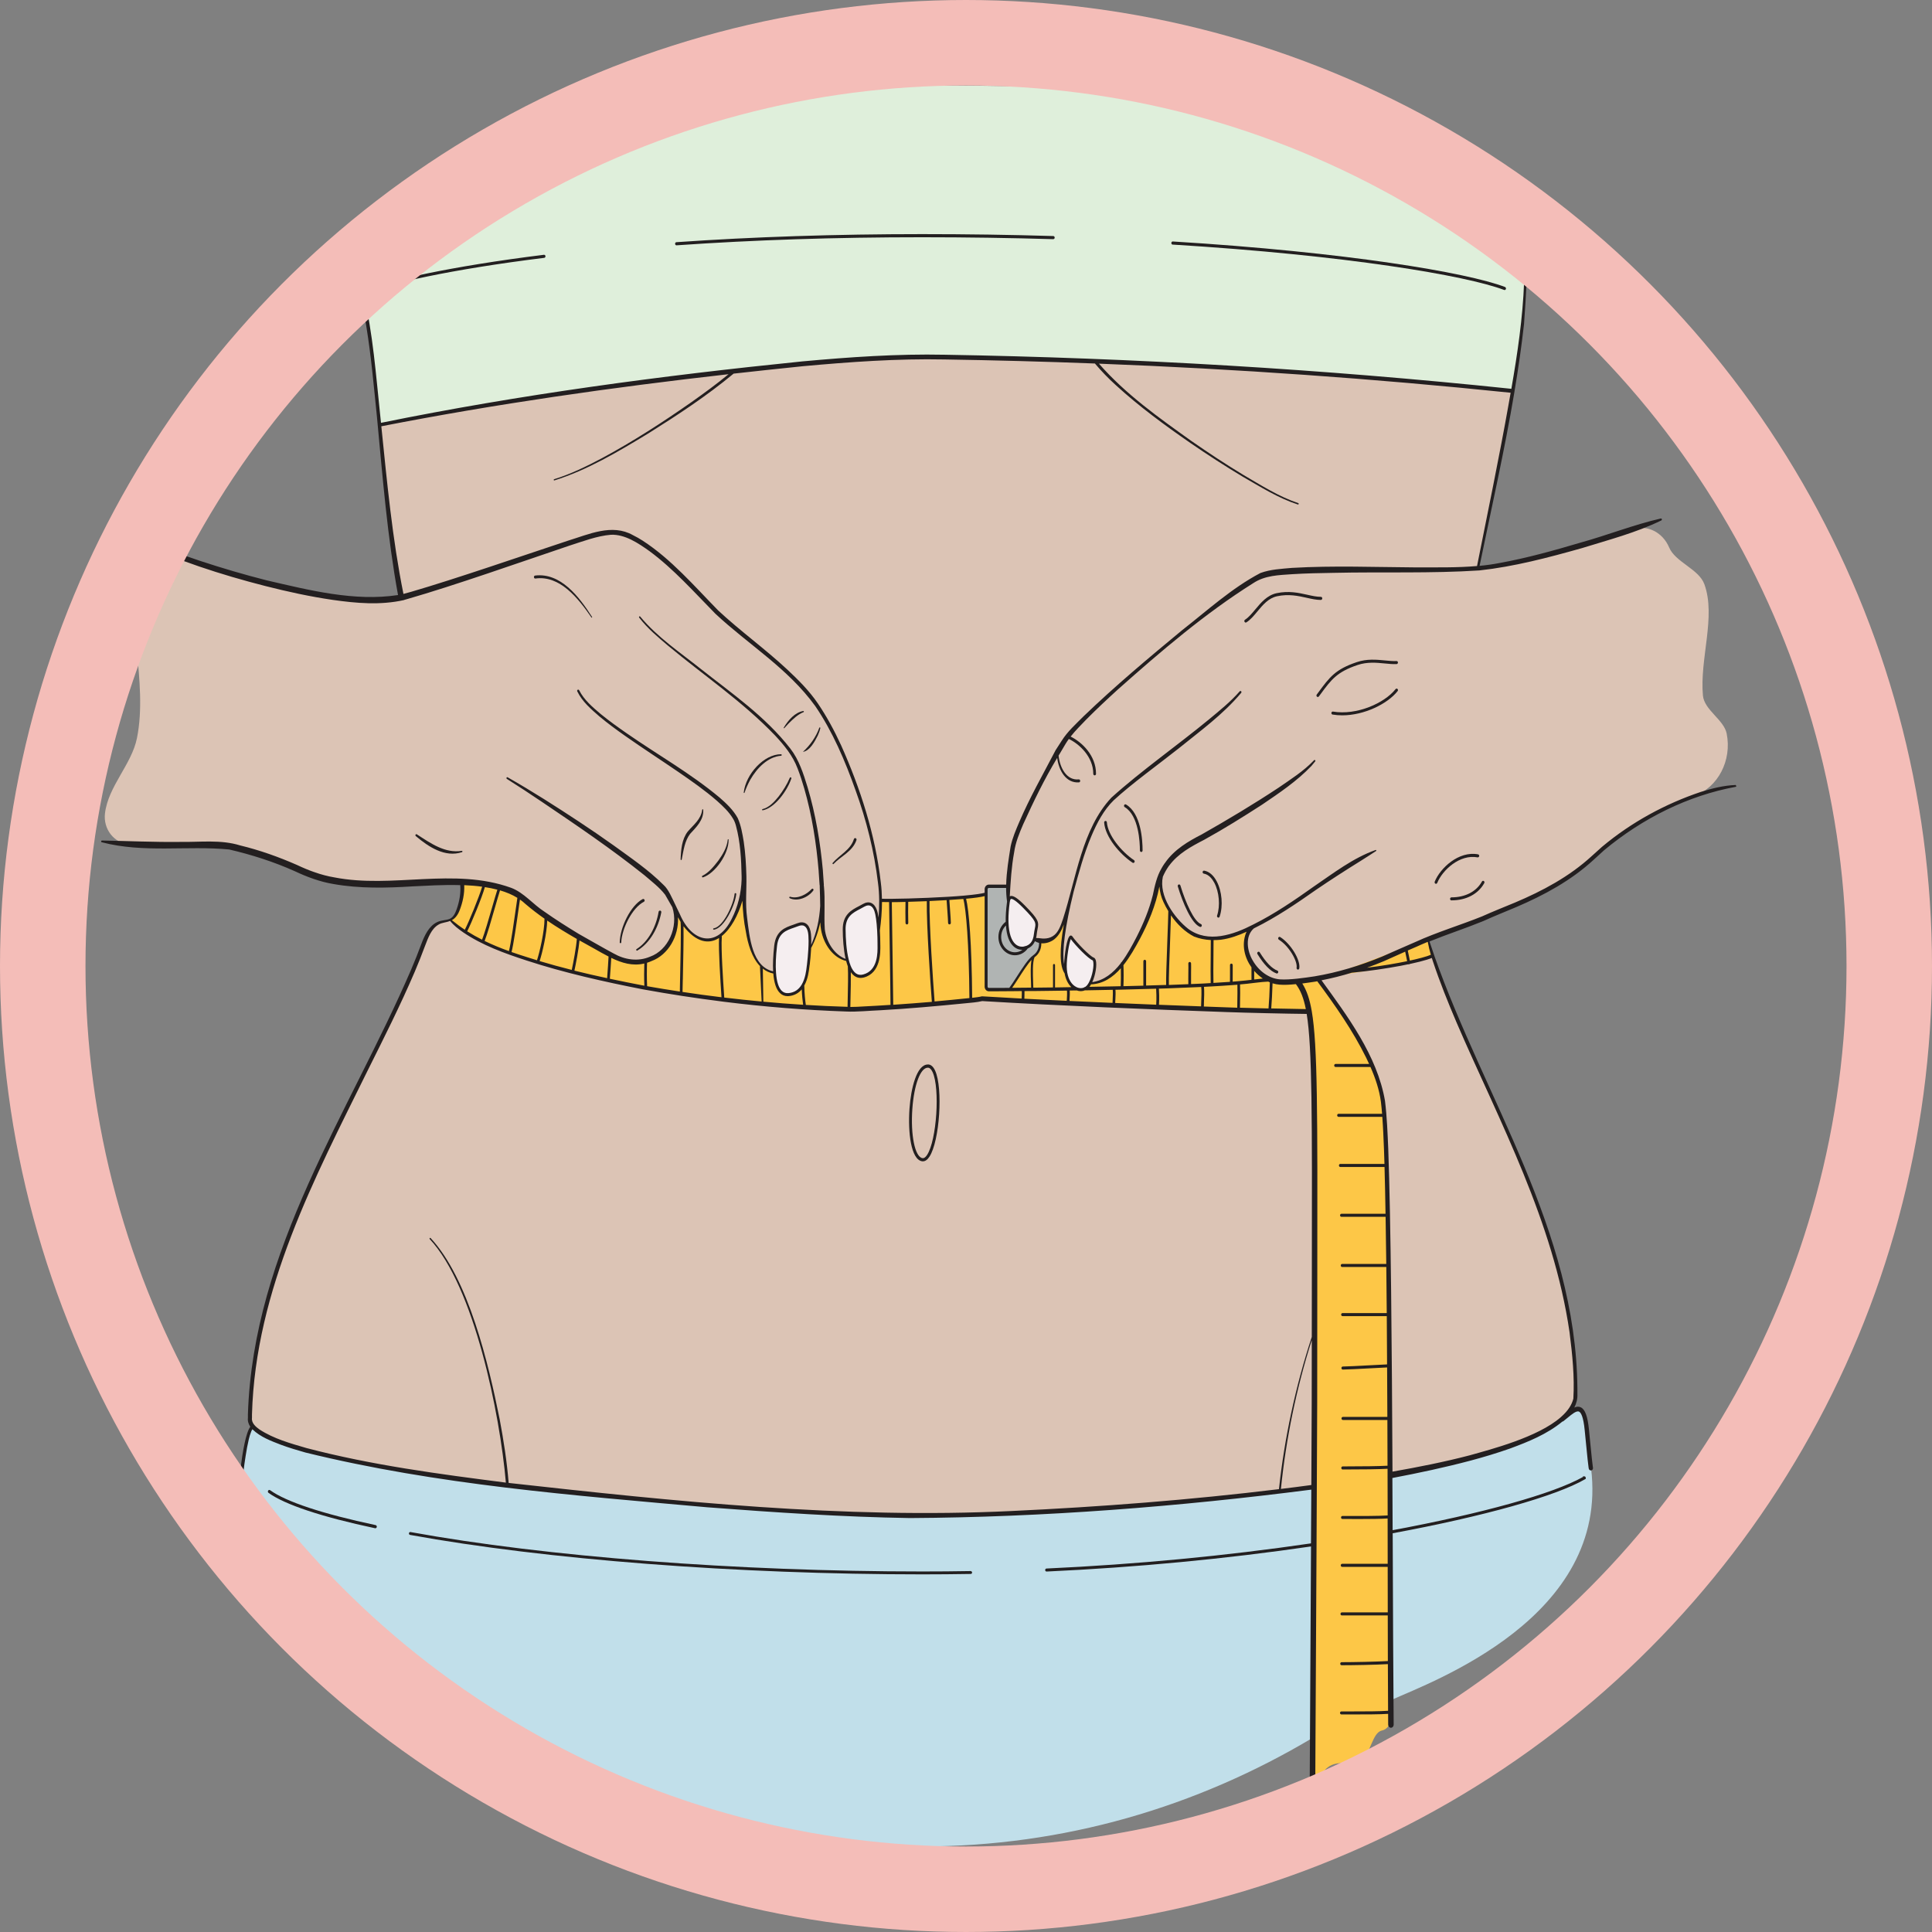 <svg width="113" height="113" viewBox="0 0 113 113" fill="none" xmlns="http://www.w3.org/2000/svg">
<rect x="0" y="0" width="113" height="113" fill="#808080" stroke="none"/>
<g clip-path="url(#clip0_391_17032)">
<path d="M60.458 55.942C60.051 56.223 59.393 57.443 59.045 57.876C58.472 57.88 58.052 57.88 57.837 57.883C57.747 57.883 57.678 57.802 57.678 57.706V52.017C57.678 51.92 57.749 51.841 57.837 51.841H58.972C58.958 52.17 58.958 52.494 58.976 52.796C58.915 53.262 58.895 53.647 58.907 53.965C58.964 55.677 59.882 55.457 59.882 55.457C59.937 55.446 60 55.431 60.069 55.405C60.224 55.344 60.397 55.218 60.492 54.941C60.602 54.978 60.714 55.007 60.826 55.022C60.861 55.196 60.867 55.663 60.46 55.944L60.458 55.942Z" fill="#B0B4B3"/>
<path d="M77.078 57.234C77.202 57.21 77.324 57.184 77.44 57.162C77.318 57.188 77.196 57.212 77.078 57.234Z" fill="#DCC4B5"/>
<path d="M100.99 42.9C100.825 42.095 99.681 41.528 99.602 40.681C99.403 38.539 100.379 36.069 99.685 34.166C99.36 33.281 97.99 32.88 97.626 32.021C97.251 31.131 96.342 30.674 95.491 30.957C92.534 31.941 88.778 33.035 86.439 33.244C87.221 29.489 87.972 25.812 88.482 22.869C81.647 22.108 72.153 21.464 64.039 21.129C60.228 20.972 56.724 20.883 53.941 20.883C51.156 20.883 47.177 21.216 42.983 21.692C34.108 22.699 24.209 24.35 22.201 24.855C22.523 28.201 22.858 31.823 23.481 34.953C20.677 35.628 13.121 33.507 9.199 32.136C8.702 31.962 8.165 32.278 8.035 32.837C7.3 36.004 8.678 39.887 8.009 43.179C7.697 44.715 6.328 45.989 6.14 47.575C6.03 48.493 6.676 49.309 7.51 49.368C10.2 49.546 12.744 49.311 13.46 49.498C14.313 49.722 15.534 49.953 17.783 50.982C19.407 51.726 21.578 51.817 24.155 51.652C25.231 51.58 26.188 51.561 27.028 51.596C27.496 51.615 27.93 51.652 28.324 51.709C28.654 51.757 28.957 51.817 29.234 51.894C29.68 52.013 30.06 52.172 30.372 52.372C30.526 52.47 30.665 52.577 30.787 52.696C31.037 52.938 31.444 53.251 31.928 53.586C32.496 53.98 33.172 54.408 33.831 54.8C34.515 55.207 35.18 55.574 35.687 55.831C35.995 55.988 36.245 56.103 36.404 56.157C36.855 56.312 37.336 56.314 37.781 56.19C38.084 56.107 38.369 55.966 38.62 55.777C39.362 55.224 39.698 54.193 39.487 53.229C39.472 53.155 39.438 53.033 39.417 52.988C39.59 53.329 39.733 53.632 39.886 53.895C40.156 54.35 40.453 54.685 40.98 54.898C41.381 55.063 41.758 54.989 42.094 54.754C42.928 54.178 43.5 52.614 43.524 51.271C43.544 52.22 43.516 53.04 43.567 53.412C43.695 54.339 43.811 55.833 44.55 56.532C44.753 56.723 45 56.853 45.307 56.899C45.268 56.349 45.319 55.74 45.366 55.324C45.478 54.363 46.151 54.3 46.672 54.091C46.972 53.971 47.24 54.071 47.332 54.498C47.383 54.73 47.38 55.142 47.356 55.546C47.755 54.754 48.138 53.747 48.07 51.848C48.109 52.583 48.117 53.266 48.099 53.867C48.066 54.993 48.73 55.996 49.564 56.181C49.413 55.596 49.379 54.865 49.373 54.387C49.361 53.419 50.02 53.251 50.51 52.964C50.793 52.798 51.07 52.855 51.215 53.264C51.306 53.516 51.357 54.004 51.383 54.454C51.441 54.002 51.512 53.342 51.506 52.668H51.51C51.626 52.675 51.823 52.677 52.081 52.675C52.629 52.67 53.445 52.651 54.291 52.614C55.024 52.581 55.779 52.54 56.398 52.485C57.002 52.433 57.476 52.368 57.68 52.294V52.022C57.68 51.924 57.751 51.846 57.839 51.846H58.974C58.96 52.174 58.96 52.498 58.978 52.801C59.019 52.481 59.098 52.226 59.908 53.051C60.899 54.058 60.625 53.989 60.556 54.648C60.545 54.763 60.523 54.861 60.494 54.946C60.604 54.983 60.716 55.011 60.828 55.026C61.264 55.087 61.697 54.956 61.984 54.432C62.253 53.941 62.497 52.944 62.804 51.806C62.285 53.849 61.825 56.192 62.348 56.914C62.326 56.799 62.314 56.675 62.312 56.538C62.304 55.944 62.523 54.621 62.66 54.83C62.91 55.198 63.694 56.003 63.936 56.092C64.131 56.164 64.025 57.036 63.752 57.524C64.263 57.5 64.768 57.258 65.191 56.899C65.311 56.797 65.462 56.627 65.625 56.405C66.333 55.459 67.336 53.571 67.633 52.031C67.719 51.578 67.865 51.2 68.049 50.873C67.69 51.611 67.939 52.514 68.409 53.264C68.901 54.052 69.63 54.676 70.149 54.782C70.403 54.835 70.643 54.874 70.894 54.885C71.49 54.909 72.161 54.765 73.289 54.202C72.666 54.709 72.76 55.698 73.273 56.451C73.494 56.777 73.793 57.058 74.144 57.239C74.211 57.273 74.28 57.304 74.353 57.33C74.544 57.402 74.744 57.443 74.959 57.447C75.246 57.452 75.568 57.439 75.914 57.404C76.278 57.369 76.667 57.312 77.076 57.236C77.794 58.209 79.357 60.282 80.255 62.318C80.548 62.98 80.769 63.639 80.869 64.254C80.975 64.907 81.054 66.273 81.111 68.164C81.14 69.032 81.162 70.008 81.181 71.076C81.199 71.992 81.213 72.973 81.227 74.009C81.238 74.927 81.248 75.886 81.256 76.88C81.264 77.849 81.27 78.849 81.278 79.878C81.29 81.777 81.297 83.766 81.303 85.798C81.303 85.954 81.303 86.113 81.307 86.272H81.362C86.014 85.436 89.809 84.355 91.38 82.987C91.879 82.554 92.154 82.095 92.16 81.603C92.302 71.57 85.751 63.084 83.814 55.896C83.222 56.131 82.349 56.347 81.647 56.449C79.888 56.708 79.215 56.806 77.611 57.128C78.922 56.838 80.365 56.362 81.657 55.742C82.306 55.431 82.935 55.163 83.527 54.928C85.013 54.339 86.272 53.949 87.052 53.584C88.145 53.071 91.087 52.163 93.332 50.014C94.874 48.539 97.121 47.273 99.091 46.557C100.479 46.055 101.309 44.48 100.99 42.903V42.9ZM48.011 50.975C48.038 51.256 48.058 51.517 48.066 51.765C48.052 51.508 48.032 51.245 48.011 50.975ZM68.061 50.858C68.109 50.767 68.162 50.675 68.23 50.588C68.171 50.673 68.114 50.764 68.061 50.858Z" fill="#DCC4B5"/>
<path d="M77.44 57.162C77.324 57.186 77.204 57.21 77.078 57.234C77.196 57.21 77.318 57.188 77.44 57.162Z" fill="#DCC4B5"/>
<path d="M81.362 99.435C81.354 97.641 81.339 95.258 81.327 93.177C81.327 92.844 81.327 92.528 81.323 92.237C81.323 91.987 81.323 91.756 81.323 91.543C81.323 90.895 81.319 90.246 81.317 89.6C81.317 89.3 81.317 89.002 81.313 88.702C81.313 87.888 81.309 87.077 81.307 86.272H81.362C86.014 85.436 89.809 84.355 91.38 82.987C92.036 82.487 92.634 81.693 92.823 83.62C93.029 85.726 93.006 85.517 93.059 85.848C93.049 85.863 93.037 85.878 93.029 85.893C93.041 85.887 93.051 85.88 93.059 85.876C94.138 94.584 83.794 98.343 81.362 99.435Z" fill="#C1DFEA"/>
<path d="M21.155 17.095C21.094 16.837 20.897 16.149 20.716 15.546C20.535 14.944 20.695 14.256 21.133 13.83C29.713 5.489 41.459 5 53.936 5C67.233 5 80.249 5.494 88.973 15.122C89.354 15.544 89.254 16.253 89.118 18.153C89.053 19.269 88.82 20.905 88.479 22.869C81.645 22.108 72.151 21.464 64.036 21.129C60.226 20.972 56.722 20.883 53.938 20.883C51.154 20.883 47.175 21.216 42.981 21.692C34.106 22.699 24.206 24.35 22.199 24.855C21.91 21.866 21.629 19.099 21.155 17.095Z" fill="#DFEFDB"/>
<path d="M81.349 100.506C81.349 100.852 81.13 101.154 80.824 101.217C80.257 101.337 80.187 102.561 79.603 102.957C79.038 103.342 77.961 102.753 77.381 103.684C77.202 103.973 76.793 103.838 76.793 103.486C76.805 101.206 76.819 97.369 76.832 94.032C76.832 93.568 76.836 93.103 76.838 92.639C76.838 92.169 76.842 91.702 76.844 91.238C76.844 91.01 76.848 90.784 76.848 90.557C76.848 90.486 76.848 90.414 76.848 90.342C76.854 89.159 76.86 88.019 76.864 86.981C76.877 84.475 76.885 82.569 76.885 82.086C76.885 80.566 76.885 79.143 76.885 77.812C76.899 66.001 76.948 61.374 76.569 59.177C75.967 59.177 75.175 59.164 74.257 59.142C73.694 59.127 73.085 59.109 72.44 59.09C71.766 59.068 71.054 59.044 70.322 59.018C69.465 58.985 68.579 58.951 67.692 58.916C66.835 58.883 65.977 58.846 65.142 58.811C64.21 58.77 63.305 58.731 62.464 58.692C61.481 58.646 60.586 58.602 59.831 58.563C58.49 58.496 57.594 58.444 57.44 58.424C57.368 58.448 57.128 58.485 56.778 58.524C56.247 58.587 55.456 58.661 54.591 58.737C53.797 58.805 52.938 58.872 52.163 58.927C51.263 58.988 50.472 59.035 50.016 59.046C49.918 59.046 49.798 59.046 49.651 59.046C49.096 59.042 48.203 59.009 47.071 58.935C46.337 58.888 45.506 58.822 44.599 58.737C43.872 58.666 43.097 58.583 42.287 58.485C41.499 58.389 40.677 58.278 39.837 58.15C39.159 58.046 38.469 57.93 37.773 57.804C37.045 57.671 36.31 57.523 35.579 57.365C35.488 57.345 35.4 57.323 35.309 57.304C34.657 57.156 34.051 57.014 33.493 56.871C32.73 56.677 32.05 56.49 31.444 56.307C30.827 56.12 30.286 55.942 29.81 55.766C29.177 55.533 28.66 55.313 28.231 55.104C27.814 54.9 27.48 54.704 27.207 54.524C26.816 54.263 26.546 54.025 26.328 53.817C26.513 53.736 26.68 53.573 26.822 53.166C27.034 52.553 27.077 52.044 27.02 51.613V51.602C27.488 51.622 27.923 51.659 28.316 51.715C28.646 51.763 28.949 51.824 29.226 51.9C29.672 52.02 30.052 52.178 30.365 52.379C30.518 52.477 30.658 52.583 30.779 52.703C31.029 52.944 31.436 53.258 31.92 53.593C32.488 53.986 33.164 54.415 33.823 54.806C34.507 55.213 35.172 55.581 35.679 55.838C35.988 55.994 36.237 56.109 36.397 56.164C36.847 56.318 37.329 56.321 37.773 56.197C38.076 56.114 38.361 55.972 38.613 55.783C39.354 55.231 39.69 54.2 39.48 53.236C39.464 53.162 39.431 53.04 39.409 52.994C39.582 53.336 39.725 53.638 39.879 53.901C40.148 54.356 40.445 54.691 40.972 54.904C41.373 55.07 41.751 54.996 42.087 54.761C42.92 54.184 43.492 52.62 43.516 51.278C43.536 52.226 43.508 53.047 43.559 53.419C43.687 54.345 43.803 55.84 44.542 56.538C44.745 56.73 44.993 56.86 45.299 56.906C45.349 57.626 45.557 58.244 46.133 58.185C46.538 58.141 46.792 57.917 46.955 57.639C47.201 57.217 47.24 56.673 47.267 56.442C47.295 56.223 47.328 55.89 47.348 55.553C47.747 54.761 48.131 53.754 48.062 51.854C48.101 52.59 48.109 53.273 48.091 53.873C48.058 55 48.722 56.003 49.556 56.188C49.586 56.305 49.621 56.416 49.662 56.519C49.829 56.938 50.089 57.206 50.492 57.099C51.485 56.838 51.398 55.583 51.396 55.198C51.396 55.011 51.391 54.743 51.375 54.461C51.434 54.008 51.505 53.349 51.499 52.675H51.503C51.619 52.681 51.815 52.683 52.073 52.681C52.621 52.677 53.437 52.657 54.283 52.62C55.016 52.587 55.771 52.546 56.39 52.492C56.994 52.44 57.468 52.374 57.672 52.3V57.717C57.672 57.815 57.743 57.893 57.832 57.893C58.046 57.893 58.467 57.893 59.039 57.887C59.387 57.454 60.047 56.231 60.452 55.953C60.861 55.672 60.853 55.205 60.818 55.033C61.255 55.094 61.687 54.961 61.974 54.439C62.244 53.947 62.487 52.951 62.794 51.813C62.275 53.856 61.815 56.199 62.338 56.921C62.428 57.432 62.682 57.732 62.953 57.843C63.128 57.915 63.309 57.911 63.457 57.837C63.478 57.824 63.5 57.813 63.522 57.798C63.604 57.741 63.679 57.648 63.742 57.53C64.253 57.506 64.758 57.265 65.181 56.906C65.301 56.803 65.452 56.634 65.615 56.412C66.323 55.466 67.326 53.577 67.623 52.037C67.709 51.585 67.855 51.206 68.04 50.88C67.68 51.617 67.93 52.52 68.4 53.271C68.891 54.058 69.621 54.682 70.14 54.789C70.393 54.841 70.633 54.88 70.885 54.891C71.481 54.915 72.151 54.772 73.279 54.208C72.656 54.715 72.751 55.705 73.264 56.458V57.41C73.663 57.36 73.962 57.306 74.135 57.245C74.202 57.28 74.27 57.31 74.343 57.336C74.534 57.408 74.734 57.45 74.949 57.454C75.236 57.458 75.558 57.445 75.904 57.41C76.268 57.376 76.657 57.319 77.066 57.243C77.784 58.215 79.347 60.288 80.246 62.325C80.538 62.986 80.759 63.645 80.859 64.261C80.965 64.913 81.044 66.28 81.101 68.17C81.13 69.038 81.152 70.015 81.172 71.083C81.189 71.999 81.203 72.98 81.217 74.015C81.229 74.933 81.238 75.893 81.246 76.887C81.254 77.855 81.26 78.856 81.268 79.885C81.28 81.784 81.288 83.772 81.293 85.804C81.293 85.961 81.293 86.12 81.297 86.278C81.297 87.083 81.301 87.895 81.303 88.708C81.303 89.008 81.307 89.306 81.307 89.607C81.311 90.253 81.311 90.901 81.313 91.549C81.313 91.763 81.313 91.993 81.313 92.243C81.313 92.535 81.313 92.85 81.317 93.183C81.323 95.507 81.331 98.652 81.339 100.512L81.349 100.506Z" fill="#FDC747"/>
<path d="M76.846 90.553C76.846 90.779 76.846 91.006 76.842 91.234C76.842 90.999 76.842 90.771 76.846 90.553Z" fill="#FDC747"/>
<path d="M76.889 77.805C76.889 79.136 76.889 80.559 76.889 82.08C76.889 82.563 76.881 84.468 76.868 86.975C76.203 87.064 75.531 87.151 74.852 87.236C66.656 88.239 57.806 88.663 53.842 88.663C45.396 88.663 17.321 86.372 14.804 83.453C14.684 83.316 14.622 83.174 14.622 83.035C14.622 73.021 22.091 62.557 24.783 55.207C25.329 53.714 25.884 54.004 26.334 53.806C26.552 54.017 26.822 54.252 27.213 54.513C27.486 54.693 27.818 54.889 28.237 55.094C28.666 55.303 29.183 55.524 29.816 55.755C30.292 55.931 30.832 56.11 31.45 56.297C32.055 56.479 32.736 56.666 33.498 56.86C34.057 57.002 34.663 57.145 35.315 57.293C35.406 57.313 35.494 57.334 35.585 57.354C36.318 57.513 37.051 57.661 37.779 57.793C38.475 57.922 39.165 58.035 39.843 58.139C40.683 58.268 41.505 58.379 42.293 58.474C43.103 58.574 43.878 58.657 44.605 58.727C45.512 58.811 46.345 58.877 47.077 58.925C48.209 58.998 49.102 59.031 49.656 59.035C49.802 59.035 49.924 59.035 50.022 59.035C50.478 59.025 51.269 58.979 52.169 58.916C52.946 58.861 53.803 58.794 54.597 58.727C55.462 58.651 56.253 58.577 56.783 58.513C57.133 58.474 57.371 58.439 57.446 58.413C57.597 58.433 58.496 58.485 59.837 58.553C60.592 58.592 61.489 58.635 62.47 58.681C63.311 58.72 64.216 58.761 65.147 58.801C65.983 58.835 66.84 58.872 67.698 58.905C68.584 58.94 69.471 58.977 70.328 59.007C71.06 59.031 71.771 59.057 72.446 59.079C73.091 59.099 73.7 59.116 74.263 59.131C75.181 59.155 75.973 59.166 76.575 59.166C76.954 61.363 76.905 65.99 76.891 77.801L76.889 77.805Z" fill="#DCC4B5"/>
<path d="M76.864 86.975C76.86 88.012 76.854 89.152 76.848 90.335C76.848 90.407 76.848 90.479 76.848 90.551C76.848 90.777 76.848 91.003 76.844 91.232C76.844 91.695 76.84 92.165 76.838 92.633C76.834 93.096 76.834 93.562 76.832 94.025C76.816 96.901 76.801 99.694 76.789 101.637C69.99 105.694 62.206 107.996 53.938 107.996C38.396 107.996 15.789 99.52 13.902 90.018C13.717 89.089 14.158 86.866 14.317 84.93C14.5 83.759 14.69 83.537 14.804 83.448C17.319 86.368 45.396 88.658 53.842 88.658C57.806 88.658 66.655 88.236 74.852 87.231C75.529 87.148 76.203 87.061 76.868 86.97L76.864 86.975Z" fill="#C1DFEA"/>
<path d="M74.148 57.236C73.973 57.297 73.677 57.352 73.277 57.402V56.449C73.496 56.775 73.796 57.056 74.148 57.236Z" fill="#FDC747"/>
<path d="M63.753 57.519C63.688 57.637 63.614 57.73 63.533 57.787C63.512 57.802 63.492 57.813 63.468 57.826C63.319 57.9 63.138 57.906 62.965 57.832C62.694 57.721 62.438 57.421 62.35 56.91C62.328 56.795 62.316 56.671 62.314 56.534C62.306 55.94 62.525 54.617 62.662 54.826C62.912 55.194 63.696 55.998 63.938 56.088C64.133 56.16 64.027 57.032 63.753 57.519Z" fill="#F5EEF0"/>
<path d="M59.906 53.047C60.897 54.054 60.623 53.984 60.555 54.643C60.543 54.759 60.521 54.856 60.492 54.941C60.397 55.218 60.224 55.344 60.069 55.405C60 55.431 59.935 55.448 59.882 55.457C59.882 55.457 58.966 55.677 58.907 53.965C58.895 53.647 58.915 53.262 58.976 52.796C59.017 52.477 59.096 52.222 59.906 53.047Z" fill="#F5EEF0"/>
<path d="M50.5 57.091C50.097 57.197 49.835 56.93 49.67 56.51C49.631 56.408 49.595 56.297 49.564 56.179C49.413 55.594 49.379 54.863 49.373 54.384C49.361 53.416 50.02 53.249 50.51 52.962C50.793 52.796 51.07 52.853 51.215 53.262C51.306 53.514 51.357 54.002 51.383 54.452C51.398 54.735 51.404 55.002 51.404 55.189C51.404 55.574 51.495 56.83 50.5 57.091Z" fill="#F5EEF0"/>
<path d="M47.356 55.542C47.336 55.879 47.303 56.212 47.275 56.431C47.246 56.662 47.208 57.206 46.962 57.628C46.799 57.909 46.546 58.133 46.141 58.174C45.565 58.233 45.356 57.615 45.307 56.895C45.268 56.344 45.319 55.735 45.366 55.32C45.478 54.358 46.15 54.295 46.672 54.086C46.972 53.967 47.24 54.067 47.332 54.493C47.383 54.726 47.379 55.137 47.356 55.542Z" fill="#F5EEF0"/>
<path d="M83.527 54.926C83.612 55.305 83.653 55.435 83.812 55.896C82.363 56.525 77.682 57.112 77.682 57.112L83.527 54.926Z" fill="#FDC747"/>
<path d="M101.521 45.913C100.825 45.939 100.143 46.109 99.476 46.318C97.406 47.014 95.43 48.08 93.7 49.529C93.592 49.629 93.202 49.977 93.096 50.073C91.775 51.282 90.21 52.113 88.613 52.788C87.974 53.055 87.312 53.314 86.681 53.599C85.395 54.117 84.054 54.515 82.774 55.1C82.214 55.335 81.398 55.707 80.853 55.942C79.573 56.471 78.242 56.88 76.891 57.104C76.317 57.191 75.43 57.321 74.866 57.282C74.223 57.236 73.627 56.795 73.278 56.19C72.937 55.629 72.809 54.761 73.335 54.3C73.352 54.291 73.37 54.282 73.388 54.273C74.638 53.656 75.812 52.861 76.962 52.052C77.831 51.461 78.712 50.893 79.601 50.342C79.894 50.153 80.19 49.973 80.483 49.775C80.515 49.757 80.491 49.701 80.46 49.714C79.146 50.177 78.008 51.058 76.848 51.848C75.702 52.664 74.548 53.451 73.307 54.071C72.139 54.674 70.662 55.185 69.501 54.33C68.692 53.695 67.766 52.409 68.014 51.276C68.063 51.165 68.116 51.054 68.175 50.949C68.175 50.947 68.175 50.943 68.179 50.941C68.179 50.941 68.181 50.941 68.183 50.936C68.23 50.851 68.285 50.767 68.344 50.68C68.348 50.673 68.35 50.666 68.354 50.66C68.36 50.654 68.368 50.651 68.372 50.643C68.905 49.918 69.672 49.511 70.43 49.118C71.589 48.478 72.701 47.784 73.816 47.064C74.821 46.381 75.845 45.698 76.706 44.797L76.925 44.53C76.964 44.484 76.897 44.419 76.86 44.462C76.244 45.108 75.493 45.58 74.774 46.076C73.313 47.042 71.803 47.945 70.291 48.802C69.51 49.203 68.696 49.675 68.152 50.451C68.148 50.458 68.146 50.464 68.142 50.473C68.134 50.479 68.126 50.484 68.12 50.492C68.055 50.586 67.995 50.682 67.943 50.773C67.943 50.775 67.943 50.78 67.941 50.782C67.941 50.782 67.939 50.782 67.937 50.786C67.66 51.252 67.54 51.811 67.43 52.342C67.218 53.197 66.88 54.006 66.488 54.782C66.231 55.281 65.946 55.811 65.604 56.27C65.574 56.281 65.555 56.307 65.55 56.342C65.112 56.906 64.579 57.341 63.885 57.445C64.074 57.032 64.174 56.423 64.088 56.155C64.056 56.057 64.003 56.02 63.966 56.007C63.744 55.925 62.973 55.139 62.727 54.776C62.694 54.726 62.645 54.706 62.597 54.724C62.395 54.8 62.257 55.885 62.238 56.392C62.104 55.631 62.291 54.21 62.796 52.154C63.097 51.049 63.392 49.947 63.834 48.9C64.16 48.126 64.562 47.371 65.134 46.812C66.174 45.848 67.808 44.671 68.93 43.781C70.195 42.755 71.522 41.804 72.597 40.523C72.617 40.496 72.617 40.457 72.593 40.433C72.57 40.409 72.534 40.409 72.511 40.433C71.972 41.049 71.333 41.562 70.712 42.076C68.901 43.572 66.762 45.067 65.006 46.651C63.293 48.471 62.94 51.369 62.175 53.743C62.041 54.136 61.898 54.565 61.573 54.758C61.418 54.856 61.243 54.893 61.066 54.895C61.009 54.909 60.763 54.859 60.598 54.863C60.615 54.795 60.627 54.726 60.635 54.652C60.649 54.53 60.667 54.432 60.684 54.347C60.771 53.934 60.761 53.793 59.961 52.979C59.509 52.518 59.243 52.348 59.078 52.416C59.072 52.416 59.066 52.42 59.06 52.426C59.108 51.563 59.159 50.701 59.316 49.851C59.397 49.27 59.617 48.737 59.847 48.206C60.45 46.883 61.087 45.559 61.834 44.33C61.927 45.071 62.35 45.811 63.103 45.761C63.207 45.757 63.201 45.58 63.097 45.585C62.379 45.659 61.992 44.9 61.915 44.195C61.937 44.158 61.958 44.123 61.98 44.088C61.98 44.088 61.984 44.084 61.984 44.081C61.992 44.071 61.998 44.058 62.004 44.049C62.074 43.929 62.312 43.527 62.312 43.527C62.375 43.42 62.444 43.32 62.515 43.222C63.109 43.503 63.944 44.249 63.944 45.261C63.944 45.308 63.98 45.35 64.025 45.35C64.07 45.35 64.105 45.311 64.105 45.261C64.105 44.177 63.27 43.401 62.621 43.081C62.902 42.722 63.227 42.406 63.539 42.078C64.137 41.475 64.756 40.897 65.382 40.327C67.9 38.09 70.482 35.878 73.295 34.111C73.991 33.648 74.795 33.639 75.586 33.583C76.39 33.533 77.202 33.518 78.01 33.505C80.849 33.441 83.698 33.548 86.535 33.363C88.564 33.141 90.554 32.615 92.522 32.06C94.085 31.575 95.678 31.164 97.17 30.439C97.192 30.428 97.205 30.402 97.201 30.374C97.195 30.341 97.168 30.322 97.138 30.326C95.544 30.692 94.02 31.301 92.445 31.736C90.882 32.199 89.309 32.639 87.715 32.928C87.326 33.004 86.932 33.059 86.539 33.096C87.237 29.706 88.006 26.323 88.58 22.904V22.899C88.58 22.899 88.584 22.884 88.584 22.878V22.869C88.802 21.568 88.993 20.261 89.138 18.949C89.258 17.356 89.339 15.684 89.372 14.085C89.372 14.063 89.357 14.043 89.337 14.043C89.315 14.043 89.298 14.058 89.298 14.082L89.142 16.508C89.064 18.601 88.755 20.683 88.397 22.741C77.377 21.588 66.319 20.935 55.252 20.748C52.474 20.691 49.694 20.885 46.929 21.137C38.677 21.973 30.437 23.071 22.284 24.731C22.272 24.609 22.26 24.49 22.246 24.366C21.991 21.966 21.816 19.495 21.253 17.148C22.769 16.591 26.318 15.762 31.833 15.081C31.877 15.076 31.908 15.031 31.904 14.981C31.9 14.933 31.859 14.898 31.814 14.902C26.295 15.588 22.74 16.417 21.21 16.978C20.955 15.942 20.62 14.933 20.168 13.965C20.148 13.924 20.103 13.908 20.066 13.928C20.027 13.95 20.011 14.002 20.03 14.045C21.434 17.265 21.686 20.885 22.048 24.392C22.376 27.872 22.653 31.368 23.28 34.803C20.732 35.193 18.094 34.52 15.593 33.942C14.297 33.613 13.011 33.235 11.735 32.815C10.467 32.38 9.197 31.938 7.909 31.536C7.888 31.529 7.866 31.54 7.858 31.564C7.848 31.588 7.858 31.616 7.882 31.625C10.343 32.776 12.917 33.611 15.522 34.277C16.824 34.608 18.137 34.895 19.468 35.088C20.835 35.282 22.238 35.408 23.631 35.097V35.093C23.644 35.088 23.654 35.086 23.664 35.082L23.819 35.038C26.554 34.255 30.547 32.843 33.29 31.919C34.084 31.666 34.916 31.344 35.732 31.277C36.55 31.244 37.325 31.762 37.995 32.241C39.407 33.285 40.596 34.631 41.845 35.9C43.782 37.708 46.082 39.087 47.68 41.293C48.699 42.787 49.428 44.497 50.044 46.235C50.675 47.973 51.133 49.788 51.353 51.645C51.398 51.974 51.418 52.305 51.422 52.635V52.64C51.422 52.64 51.422 52.648 51.422 52.653C51.422 52.661 51.422 52.668 51.422 52.677C51.426 53.005 51.41 53.338 51.385 53.666C51.359 53.492 51.328 53.338 51.286 53.223C51.209 53.01 51.097 52.872 50.952 52.812C50.808 52.751 50.641 52.775 50.468 52.875C50.395 52.918 50.317 52.957 50.24 52.999C49.79 53.231 49.281 53.499 49.291 54.378C49.294 54.854 49.33 55.524 49.458 56.086C48.791 55.833 48.337 55.102 48.241 54.352C48.186 53.519 48.274 52.666 48.19 51.83C48.19 51.815 48.186 51.802 48.182 51.789C48.186 51.776 48.186 51.761 48.186 51.745C48.172 51.504 48.154 51.247 48.131 50.952C48.131 50.947 48.131 50.945 48.131 50.943V50.928C47.979 49.27 47.706 47.623 47.232 46.037C46.99 45.245 46.727 44.43 46.229 43.788C44.753 41.891 42.794 40.551 40.972 39.111C39.765 38.149 38.457 37.279 37.447 36.065C37.433 36.043 37.405 36.041 37.388 36.059C37.37 36.076 37.368 36.102 37.384 36.122C37.877 36.763 38.483 37.264 39.077 37.768C41.166 39.511 43.424 41.025 45.333 43.016C45.86 43.581 46.371 44.197 46.652 44.952C46.797 45.33 46.925 45.717 47.037 46.109C47.49 47.678 47.747 49.313 47.883 50.954C47.883 50.958 47.883 50.96 47.883 50.965V50.98C47.904 51.247 47.924 51.508 47.938 51.765C47.938 51.78 47.942 51.791 47.948 51.804C47.944 51.817 47.944 51.83 47.944 51.846C47.958 52.228 47.969 52.609 47.973 52.99C47.924 53.777 47.763 54.552 47.446 55.261C47.454 54.974 47.45 54.667 47.407 54.467C47.358 54.245 47.265 54.091 47.128 54.01C46.994 53.93 46.825 53.925 46.642 53.997C46.563 54.03 46.483 54.058 46.398 54.086C45.923 54.249 45.386 54.432 45.284 55.304C45.219 55.881 45.195 56.39 45.219 56.812C43.986 56.542 43.839 54.811 43.695 53.662C43.587 52.864 43.671 52.07 43.656 51.263C43.638 50.584 43.601 49.903 43.5 49.229C43.422 48.759 43.343 48.282 43.148 47.847C42.881 47.362 42.478 46.988 42.083 46.644C40.376 45.219 38.457 44.142 36.652 42.887C36.137 42.53 35.626 42.165 35.14 41.767C34.672 41.369 34.165 40.949 33.876 40.375C33.862 40.342 33.823 40.325 33.791 40.342C33.76 40.359 33.748 40.403 33.764 40.438C34.065 41.051 34.568 41.475 35.052 41.897C35.541 42.306 36.051 42.681 36.566 43.042C37.594 43.766 38.648 44.445 39.682 45.154C40.455 45.685 41.225 46.222 41.939 46.844C42.285 47.153 42.631 47.475 42.875 47.884C42.956 48.013 43.007 48.154 43.048 48.308C43.306 49.263 43.357 50.268 43.376 51.265V51.269C43.376 51.302 43.376 51.332 43.376 51.365V51.434C43.353 52.228 43.158 53.036 42.802 53.734C41.945 55.472 40.476 55.137 39.769 53.481L39.491 52.901C39.314 52.546 39.104 52.022 38.817 51.765C37.92 50.867 36.89 50.175 35.887 49.444C35.217 48.968 34.541 48.502 33.856 48.052C32.486 47.151 31.11 46.268 29.69 45.463C29.669 45.45 29.639 45.459 29.627 45.485C29.613 45.509 29.623 45.541 29.645 45.556C30.335 45.992 31.019 46.442 31.698 46.901C33.727 48.273 35.771 49.655 37.696 51.195C38.115 51.558 38.561 51.889 38.904 52.333C38.961 52.424 39.238 52.918 39.299 53.023C39.306 53.038 39.316 53.051 39.324 53.066C39.698 54.221 39.078 55.581 38.021 55.955C37.317 56.255 36.548 56.142 35.885 55.764C35.298 55.453 34.421 54.941 33.837 54.615C33.166 54.206 32.5 53.786 31.855 53.331C31.173 52.896 30.652 52.213 29.898 51.928C26.55 50.717 22.954 51.985 19.545 51.315C18.802 51.191 18.068 50.921 17.376 50.593C16.299 50.12 15.182 49.722 14.047 49.448C12.911 49.096 11.712 49.261 10.563 49.242C9.022 49.263 7.496 49.185 5.955 49.161C5.933 49.166 5.916 49.183 5.916 49.207C5.912 49.235 5.929 49.259 5.955 49.263C8.403 49.905 10.941 49.448 13.405 49.685C14.714 49.99 16.004 50.401 17.244 50.956C17.956 51.293 18.721 51.574 19.484 51.702C21.031 51.978 22.588 51.939 24.128 51.843C24.897 51.809 25.901 51.739 26.918 51.77C26.959 52.235 26.871 52.716 26.715 53.166C26.633 53.397 26.523 53.647 26.304 53.743C26.09 53.832 25.827 53.812 25.579 53.928C25.084 54.156 24.826 54.724 24.635 55.235C24.45 55.737 24.25 56.236 24.04 56.727C20.418 65.118 14.808 73.082 14.5 82.726V82.933C14.476 83.117 14.541 83.307 14.641 83.45C14.126 84.118 13.878 87.86 13.782 88.549C13.768 88.684 13.951 88.7 13.965 88.571C14.097 87.264 14.219 85.952 14.451 84.66C14.514 84.344 14.575 84.025 14.691 83.733C14.704 83.694 14.736 83.633 14.763 83.596C15.237 84.057 15.858 84.279 16.433 84.503C16.906 84.677 17.384 84.821 17.864 84.956C25.589 86.853 33.512 87.457 41.381 88.16C45.323 88.46 49.269 88.726 53.221 88.789C61.048 88.745 68.974 88.119 76.695 87.127L76.691 87.899C76.687 88.656 76.683 89.452 76.677 90.27C71.679 91.003 66.475 91.497 61.207 91.741C61.164 91.741 61.129 91.784 61.131 91.832C61.131 91.88 61.168 91.917 61.211 91.917H61.215C66.481 91.673 71.683 91.18 76.679 90.449C76.657 94.432 76.634 98.891 76.618 101.639C76.61 103.242 76.604 104.263 76.604 104.263C76.604 104.363 76.677 104.443 76.765 104.445C76.856 104.445 76.927 104.365 76.929 104.267C76.929 104.267 76.934 103.247 76.942 101.643C76.958 98.87 76.982 94.349 77.003 90.338C77.007 89.496 77.011 88.676 77.015 87.899L77.019 86.977C77.033 84.427 77.041 82.552 77.041 82.08L77.047 74.596C77.06 65.077 77.068 61.137 76.722 59.136C76.6 58.435 76.431 57.937 76.17 57.523C76.443 57.489 76.704 57.447 76.925 57.415C76.964 57.408 77.005 57.4 77.045 57.393C78.094 58.809 79.113 60.26 79.903 61.859C79.962 61.981 80.021 62.105 80.078 62.229H78.116C78.073 62.229 78.035 62.268 78.035 62.318C78.035 62.368 78.071 62.407 78.116 62.407H80.157C80.442 63.056 80.672 63.73 80.766 64.433C80.794 64.668 80.818 64.905 80.837 65.144H78.289C78.246 65.144 78.209 65.183 78.209 65.233C78.209 65.283 78.244 65.322 78.289 65.322H80.849C80.896 65.951 80.922 66.586 80.947 67.217C80.957 67.491 80.965 67.778 80.975 68.076H78.393C78.35 68.076 78.313 68.116 78.313 68.166C78.313 68.216 78.348 68.255 78.393 68.255H80.979C81.002 69.084 81.022 70.002 81.038 70.992H78.458C78.415 70.992 78.378 71.031 78.378 71.081C78.378 71.131 78.413 71.17 78.458 71.17H81.042C81.055 72.04 81.069 72.963 81.081 73.926H78.499C78.456 73.926 78.419 73.965 78.419 74.015C78.419 74.065 78.454 74.105 78.499 74.105H81.083C81.093 74.973 81.101 75.875 81.109 76.8H78.523C78.48 76.8 78.442 76.839 78.442 76.889C78.442 76.939 78.478 76.978 78.523 76.978H81.111C81.118 77.901 81.124 78.845 81.128 79.802C80.924 79.811 80.556 79.83 80.143 79.852C79.496 79.887 78.765 79.926 78.539 79.926C78.496 79.926 78.458 79.965 78.458 80.015C78.458 80.065 78.494 80.104 78.539 80.104C78.769 80.104 79.504 80.065 80.151 80.03C80.546 80.009 80.924 79.989 81.13 79.98C81.136 80.935 81.14 81.903 81.144 82.874H78.543C78.499 82.874 78.462 82.913 78.462 82.963C78.462 83.013 78.498 83.052 78.543 83.052H81.146C81.15 83.944 81.152 84.838 81.154 85.728C80.66 85.754 79.779 85.769 78.531 85.769C78.488 85.769 78.45 85.808 78.45 85.858C78.45 85.908 78.486 85.948 78.531 85.948C79.779 85.948 80.66 85.935 81.156 85.906C81.158 86.824 81.16 87.736 81.162 88.636C80.605 88.673 79.589 88.669 78.895 88.667H78.515C78.472 88.667 78.435 88.706 78.435 88.754C78.435 88.802 78.47 88.843 78.515 88.843H78.893C79.087 88.843 79.308 88.845 79.534 88.845C80.12 88.845 80.757 88.839 81.16 88.813C81.16 89.711 81.164 90.597 81.164 91.465H78.499C78.456 91.465 78.419 91.504 78.419 91.554C78.419 91.604 78.454 91.643 78.499 91.643H81.164C81.164 92.557 81.168 93.446 81.168 94.306H78.484C78.441 94.306 78.403 94.345 78.403 94.395C78.403 94.445 78.439 94.484 78.484 94.484H81.168C81.168 95.417 81.171 96.309 81.174 97.153C80.505 97.192 79.162 97.219 78.468 97.219C78.425 97.219 78.388 97.258 78.388 97.308C78.388 97.358 78.423 97.397 78.468 97.397C79.162 97.397 80.499 97.373 81.175 97.332C81.179 98.317 81.181 99.235 81.187 100.062C80.717 100.097 79.864 100.099 79.089 100.099H78.456C78.413 100.099 78.376 100.136 78.376 100.186C78.376 100.236 78.411 100.275 78.456 100.275H79.089C79.862 100.275 80.711 100.275 81.189 100.24C81.189 100.46 81.191 100.673 81.193 100.878C81.193 100.975 81.266 101.054 81.354 101.054C81.443 101.054 81.514 100.973 81.514 100.875C81.488 98.132 81.474 94.092 81.457 89.678C86.779 88.691 90.979 87.514 92.705 86.52L92.748 86.496V86.457C92.748 86.457 92.748 86.446 92.748 86.439C92.748 86.389 92.713 86.35 92.668 86.35H92.585V86.387C90.849 87.364 86.702 88.523 81.453 89.498C81.449 88.495 81.445 87.475 81.439 86.446C82.976 86.154 84.508 85.828 86.026 85.425C86.795 85.219 87.559 84.99 88.317 84.723C89.382 84.329 90.471 83.894 91.384 83.144C91.403 83.141 91.423 83.135 91.441 83.122C91.523 83.059 91.606 82.989 91.686 82.924C91.942 82.711 92.206 82.491 92.357 82.565C92.465 82.617 92.609 82.848 92.687 83.653L92.762 84.412C92.839 85.209 92.89 85.681 92.913 85.826L92.923 85.889C92.933 85.956 92.986 86.004 93.047 86.004C93.055 86.004 93.061 86.004 93.069 86.004C93.137 85.991 93.183 85.919 93.171 85.843L93.161 85.78C93.139 85.642 93.089 85.177 93.012 84.386L92.937 83.626C92.86 82.841 92.713 82.436 92.457 82.312C92.335 82.254 92.209 82.269 92.08 82.326C92.202 82.084 92.276 81.814 92.26 81.531V81.203C92.17 71.912 86.826 64.25 83.883 55.879C83.883 55.879 83.883 55.874 83.883 55.872C83.788 55.603 83.698 55.335 83.609 55.065C84.646 54.643 85.711 54.3 86.759 53.871C87.404 53.577 88.041 53.325 88.69 53.051C90.302 52.361 91.889 51.508 93.224 50.275C93.346 50.162 93.706 49.838 93.82 49.731C96.067 47.858 98.737 46.533 101.519 46.02C101.529 46.02 101.553 46.007 101.554 45.978C101.554 45.952 101.537 45.931 101.513 45.933L101.521 45.913ZM74.196 58.983C73.612 58.97 73.026 58.957 72.524 58.94C72.538 58.2 72.54 57.776 72.528 57.578C72.827 57.552 73.079 57.526 73.287 57.497L73.437 57.48C73.749 57.443 73.946 57.421 74.176 57.413C74.207 57.428 74.239 57.443 74.272 57.456C74.259 58.004 74.223 58.659 74.194 58.981L74.196 58.983ZM52.959 53.816C52.959 53.891 52.963 53.945 52.963 53.98C52.963 54.03 52.999 54.069 53.044 54.069C53.089 54.069 53.124 54.03 53.124 53.98C53.124 53.947 53.124 53.888 53.121 53.814C53.117 53.582 53.109 53.153 53.121 52.746C53.477 52.737 53.846 52.724 54.208 52.709C54.184 54.091 54.42 57.526 54.503 58.596C54.489 58.596 54.473 58.596 54.462 58.6C53.744 58.659 52.993 58.718 52.244 58.768C52.24 58.226 52.222 56.947 52.202 55.703C52.183 54.426 52.163 53.216 52.161 52.766C52.405 52.766 52.674 52.759 52.961 52.751C52.95 53.16 52.957 53.584 52.961 53.819L52.959 53.816ZM54.367 52.7C54.725 52.685 55.059 52.668 55.366 52.648C55.374 52.796 55.389 53.003 55.405 53.205C55.427 53.529 55.452 53.867 55.452 53.977C55.452 54.028 55.488 54.067 55.533 54.067C55.578 54.067 55.614 54.028 55.614 53.977C55.614 53.858 55.592 53.536 55.566 53.192C55.553 52.988 55.537 52.788 55.527 52.638C55.828 52.62 56.099 52.6 56.343 52.579C56.502 53.153 56.675 55.152 56.699 58.376C56.076 58.444 55.281 58.516 54.662 58.574C54.58 57.497 54.342 54.058 54.367 52.698V52.7ZM56.504 52.566C57.012 52.52 57.375 52.468 57.59 52.413V57.706C57.59 57.858 57.7 57.98 57.837 57.98H58.134C58.364 57.98 58.671 57.976 59.045 57.974H59.125C59.32 57.974 59.534 57.969 59.764 57.967C59.768 58.048 59.764 58.18 59.76 58.283C59.76 58.324 59.76 58.363 59.756 58.404C58.976 58.361 58.207 58.318 57.458 58.274H57.43L57.407 58.278C57.314 58.309 57.033 58.339 56.937 58.352C56.911 58.357 56.886 58.357 56.86 58.359C56.837 55.183 56.669 53.212 56.506 52.566H56.504ZM60.301 57.465C60.305 57.574 60.307 57.678 60.309 57.765C60.142 57.769 59.984 57.769 59.831 57.769C59.607 57.774 59.395 57.774 59.2 57.776C59.308 57.626 59.432 57.43 59.564 57.228C59.819 56.83 60.1 56.39 60.332 56.142C60.266 56.497 60.285 57.021 60.301 57.463V57.465ZM59.918 58.287C59.922 58.15 59.925 58.046 59.922 57.967C60.067 57.967 60.218 57.967 60.376 57.963H60.633C60.954 57.959 61.294 57.954 61.65 57.95C61.895 57.946 62.147 57.943 62.405 57.939C62.42 58.087 62.405 58.35 62.395 58.505C62.395 58.516 62.395 58.526 62.391 58.537C61.557 58.498 60.728 58.457 59.914 58.413C59.914 58.372 59.918 58.331 59.918 58.289V58.287ZM62.554 58.516C62.568 58.291 62.58 58.083 62.566 57.935L62.965 57.93V57.926C63.048 57.956 63.132 57.972 63.215 57.972C63.297 57.972 63.38 57.956 63.459 57.922C63.462 57.922 63.466 57.924 63.47 57.924C63.995 57.915 64.536 57.904 65.083 57.893C65.098 58.03 65.087 58.257 65.079 58.461C65.075 58.529 65.073 58.594 65.071 58.657C64.231 58.62 63.392 58.583 62.556 58.544C62.556 58.535 62.556 58.524 62.556 58.516H62.554ZM65.236 58.472C65.246 58.261 65.258 58.048 65.24 57.891L65.625 57.882C66.294 57.867 66.964 57.85 67.621 57.828C67.631 57.998 67.65 58.374 67.625 58.764C66.831 58.731 66.03 58.698 65.226 58.663C65.226 58.602 65.23 58.537 65.234 58.472H65.236ZM67.782 57.824L68.297 57.808C68.981 57.782 69.642 57.756 70.259 57.728C70.285 57.954 70.267 58.383 70.255 58.705C70.255 58.759 70.252 58.813 70.25 58.861C69.442 58.831 68.618 58.8 67.786 58.768C67.812 58.376 67.794 58 67.782 57.822V57.824ZM70.415 58.713C70.428 58.374 70.444 57.965 70.419 57.719C70.582 57.711 70.745 57.702 70.902 57.693C71.303 57.669 71.679 57.648 72.025 57.621C72.145 57.613 72.261 57.604 72.373 57.595C72.381 57.774 72.377 58.224 72.365 58.94C72.153 58.933 71.958 58.924 71.791 58.92C71.337 58.905 70.877 58.888 70.411 58.87C70.411 58.822 70.415 58.77 70.417 58.716L70.415 58.713ZM73.859 57.234C73.73 57.245 73.592 57.262 73.417 57.282L73.356 57.288V56.784C73.505 56.956 73.677 57.108 73.859 57.234ZM71.412 54.963C71.937 54.893 72.434 54.713 72.914 54.495C72.892 54.532 72.876 54.563 72.871 54.582C72.611 55.276 72.792 56.009 73.197 56.579V57.308C72.984 57.334 72.735 57.36 72.434 57.386C72.326 57.397 72.214 57.406 72.098 57.415C72.098 57.295 72.098 57.123 72.1 56.958C72.102 56.669 72.104 56.49 72.1 56.44C72.096 56.392 72.056 56.355 72.013 56.36C71.97 56.364 71.937 56.407 71.941 56.455C71.944 56.501 71.941 56.742 71.941 56.956C71.941 57.127 71.939 57.304 71.939 57.426C71.638 57.447 71.315 57.469 70.973 57.489C70.961 57.151 70.967 56.488 70.973 55.892C70.977 55.542 70.979 55.207 70.979 54.985C71.124 54.985 71.27 54.978 71.414 54.963H71.412ZM69.853 54.782C70.159 54.904 70.487 54.965 70.818 54.983C70.818 55.205 70.816 55.539 70.812 55.892C70.806 56.488 70.8 57.156 70.812 57.499C70.651 57.508 70.487 57.517 70.32 57.528C70.108 57.539 69.888 57.547 69.664 57.556C69.66 57.373 69.664 57.13 69.664 56.908C69.668 56.656 69.67 56.436 69.664 56.344C69.66 56.297 69.62 56.26 69.577 56.264C69.534 56.268 69.501 56.31 69.504 56.36C69.51 56.442 69.508 56.666 69.504 56.906C69.502 57.13 69.499 57.378 69.504 57.563C69.135 57.578 68.753 57.593 68.366 57.608C68.352 57.271 68.401 55.964 68.439 54.98C68.46 54.421 68.48 53.886 68.488 53.536C68.85 54.062 69.31 54.508 69.854 54.787L69.853 54.782ZM66.677 54.902C67.171 53.969 67.595 52.955 67.802 51.891C67.804 51.878 67.81 51.867 67.812 51.854C67.837 52.17 67.92 52.485 68.047 52.753C68.132 52.938 68.228 53.116 68.333 53.29C68.329 53.593 68.305 54.26 68.278 54.967C68.221 56.503 68.195 57.31 68.207 57.608L67.692 57.623C67.475 57.63 67.255 57.637 67.035 57.643V56.225C67.035 56.177 67 56.136 66.954 56.136C66.909 56.136 66.874 56.175 66.874 56.225V57.65C66.486 57.66 66.097 57.671 65.708 57.68C65.724 57.347 65.724 56.725 65.708 56.451C66.085 55.979 66.398 55.42 66.675 54.904L66.677 54.902ZM65.556 56.632C65.564 56.945 65.56 57.419 65.549 57.682L65.142 57.691C64.66 57.702 64.184 57.711 63.718 57.719C63.752 57.678 63.783 57.628 63.812 57.574C64.524 57.545 65.088 57.162 65.555 56.632H65.556ZM62.629 54.926C62.908 55.311 63.651 56.075 63.911 56.17C63.915 56.17 63.925 56.181 63.932 56.214C64.005 56.438 63.899 57.086 63.683 57.473C63.624 57.582 63.557 57.665 63.49 57.711L63.466 57.726C63.441 57.726 63.419 57.739 63.402 57.758C63.278 57.813 63.132 57.808 62.993 57.75C62.989 57.75 62.987 57.75 62.983 57.745C62.975 57.741 62.967 57.739 62.961 57.734C62.692 57.608 62.497 57.304 62.424 56.893C62.403 56.775 62.393 56.66 62.391 56.534C62.385 56.029 62.531 55.148 62.629 54.928V54.926ZM61.673 54.93C61.941 54.713 62.098 54.397 62.222 54.069C61.958 55.57 61.976 56.499 62.269 56.936V56.941C62.332 57.28 62.47 57.556 62.662 57.737L62.464 57.741C62.204 57.745 61.953 57.75 61.707 57.754V56.447C61.707 56.412 61.679 56.381 61.648 56.381C61.616 56.381 61.589 56.412 61.589 56.447V57.754C61.257 57.758 60.934 57.761 60.631 57.765H60.437C60.437 57.676 60.433 57.574 60.427 57.46C60.409 56.962 60.386 56.281 60.505 55.992C60.828 55.766 60.908 55.42 60.905 55.172C61.174 55.194 61.459 55.1 61.673 54.932V54.93ZM60.773 55.148C60.779 55.322 60.745 55.657 60.425 55.879C60.151 56.064 59.784 56.638 59.458 57.145C59.3 57.391 59.151 57.623 59.033 57.778C58.665 57.782 58.358 57.782 58.132 57.782H57.835C57.796 57.782 57.763 57.75 57.763 57.704V52.015C57.763 51.972 57.794 51.935 57.834 51.935H58.846C58.846 52.2 58.864 52.466 58.901 52.729C58.901 52.751 58.897 52.766 58.895 52.781C58.84 53.203 58.815 53.584 58.822 53.914C58.555 54.117 58.396 54.443 58.396 54.802C58.396 55.392 58.83 55.872 59.363 55.872C59.656 55.872 59.927 55.729 60.112 55.476C60.303 55.394 60.443 55.25 60.529 55.052V55.048C60.606 55.093 60.684 55.128 60.769 55.148H60.773ZM58.836 54.13C58.876 54.726 59.033 55.141 59.298 55.368C59.477 55.524 59.666 55.553 59.782 55.553C59.79 55.553 59.798 55.553 59.803 55.553C59.674 55.646 59.522 55.698 59.363 55.698C58.919 55.698 58.557 55.298 58.557 54.804C58.557 54.541 58.659 54.302 58.834 54.132L58.836 54.13ZM59.131 52.581C59.131 52.581 59.145 52.577 59.155 52.577C59.221 52.577 59.401 52.648 59.851 53.107C60.615 53.884 60.596 53.973 60.527 54.306C60.509 54.391 60.488 54.497 60.472 54.63C60.462 54.73 60.443 54.819 60.415 54.904C60.348 55.107 60.226 55.241 60.049 55.313C60.043 55.313 60.038 55.318 60.034 55.32C59.98 55.339 59.925 55.352 59.864 55.365C59.855 55.365 59.619 55.418 59.395 55.224C59.149 55.011 59.007 54.574 58.986 53.958C58.986 53.901 58.982 53.845 58.982 53.788C58.982 53.499 59.005 53.166 59.054 52.805C59.062 52.737 59.08 52.6 59.129 52.581H59.131ZM49.188 43.577C48.801 42.735 48.361 41.919 47.847 41.16C47.328 40.394 46.685 39.759 46.035 39.15C44.735 37.94 43.298 36.909 42.004 35.704C40.602 34.27 39.257 32.706 37.596 31.627C37.425 31.514 37.197 31.386 37.018 31.299C35.795 30.609 34.432 31.255 33.217 31.625C30.626 32.484 26.627 33.864 24.055 34.612C23.947 34.642 23.739 34.697 23.597 34.738C22.946 31.516 22.64 28.218 22.303 24.933C29.026 23.619 35.815 22.654 42.612 21.886C41.918 22.462 41.186 22.993 40.451 23.515C38.754 24.703 37.012 25.828 35.205 26.8C34.299 27.279 33.377 27.731 32.409 28.029C32.392 28.033 32.38 28.053 32.386 28.073C32.39 28.094 32.407 28.105 32.425 28.099C34.371 27.487 36.161 26.417 37.924 25.347C39.637 24.272 41.33 23.163 42.908 21.853C44.255 21.703 45.602 21.557 46.951 21.42C49.713 21.168 52.48 20.968 55.248 21.024C58.179 21.07 61.111 21.148 64.04 21.261C64.424 21.716 64.835 22.14 65.271 22.534C66.64 23.785 68.12 24.868 69.622 25.908C70.627 26.598 71.646 27.259 72.686 27.881C73.736 28.484 74.768 29.139 75.912 29.508C75.934 29.513 75.953 29.502 75.959 29.476C75.963 29.452 75.95 29.428 75.928 29.424C74.807 29.052 73.767 28.386 72.733 27.783C71.699 27.159 70.686 26.489 69.687 25.795C67.79 24.44 65.851 23.071 64.275 21.27C72.314 21.579 80.352 22.142 88.356 22.971C88.312 23.219 88.269 23.467 88.224 23.713C87.74 26.46 86.95 30.302 86.39 33.106C85.226 33.209 84.05 33.18 82.876 33.187C80.44 33.172 78.002 33.074 75.566 33.215C74.951 33.272 74.314 33.296 73.72 33.515C72.049 34.392 70.615 35.706 69.125 36.872C67.173 38.486 65.23 40.116 63.388 41.884C62.938 42.339 62.44 42.776 62.09 43.337L61.73 43.894C61.73 43.894 61.73 43.899 61.728 43.901C61.724 43.91 61.718 43.918 61.715 43.927C60.999 45.302 60.232 46.642 59.615 48.08C59.422 48.532 59.218 49.002 59.111 49.501C58.995 50.236 58.868 50.989 58.85 51.739H57.835C57.7 51.739 57.59 51.861 57.59 52.013V52.218C57.432 52.261 57.098 52.32 56.39 52.383C55.84 52.433 55.132 52.474 54.286 52.511C53.522 52.544 52.696 52.568 52.081 52.572C51.856 52.572 51.693 52.572 51.583 52.568C51.579 52.252 51.559 51.937 51.518 51.624C51.196 48.809 50.321 46.107 49.188 43.575V43.577ZM51.487 55.265V55.185C51.487 54.965 51.477 54.695 51.463 54.441C51.463 54.434 51.463 54.426 51.463 54.419C51.536 53.871 51.585 53.314 51.587 52.757C51.67 52.761 51.774 52.761 51.91 52.761C51.939 52.761 51.97 52.761 52.002 52.761C52.006 53.205 52.023 54.421 52.043 55.7C52.063 56.951 52.083 58.243 52.084 58.774C51.548 58.809 51.013 58.842 50.494 58.866C50.276 58.881 49.987 58.896 49.735 58.896C49.735 58.772 49.739 58.609 49.745 58.424C49.757 57.943 49.77 57.323 49.764 56.86C49.941 57.119 50.148 57.197 50.335 57.197C50.4 57.197 50.462 57.186 50.521 57.173C51.514 56.912 51.495 55.716 51.489 55.268L51.487 55.265ZM49.456 54.376C49.446 53.612 49.869 53.392 50.313 53.16C50.394 53.118 50.472 53.077 50.549 53.031C50.614 52.994 50.702 52.955 50.793 52.955C50.83 52.955 50.865 52.962 50.903 52.977C51.003 53.02 51.086 53.125 51.143 53.286C51.215 53.49 51.274 53.904 51.304 54.45C51.318 54.7 51.325 54.967 51.325 55.183V55.268C51.333 55.718 51.351 56.771 50.482 56.997C50.16 57.082 49.92 56.908 49.745 56.468V56.464C49.707 56.37 49.674 56.262 49.645 56.146C49.499 55.585 49.462 54.874 49.458 54.373L49.456 54.376ZM47.358 56.44C47.391 56.164 47.423 55.827 47.438 55.542C47.438 55.511 47.442 55.481 47.442 55.448C47.694 54.98 47.867 54.471 47.979 53.943C47.983 54.093 47.997 54.243 48.026 54.395C48.172 55.226 48.726 56.025 49.491 56.205C49.521 56.318 49.554 56.425 49.589 56.523C49.589 56.523 49.589 56.523 49.589 56.527C49.615 56.964 49.595 57.804 49.582 58.42C49.578 58.602 49.574 58.766 49.572 58.89C49.546 58.89 49.523 58.89 49.499 58.885C48.711 58.861 47.92 58.827 47.132 58.776C47.089 58.476 47.051 58.126 47.041 57.643C47.26 57.256 47.313 56.777 47.344 56.518L47.354 56.438L47.358 56.44ZM45.447 55.326C45.535 54.569 45.978 54.417 46.447 54.256C46.534 54.228 46.617 54.197 46.699 54.165C46.754 54.143 46.823 54.123 46.894 54.123C46.949 54.123 47.004 54.134 47.053 54.167C47.149 54.223 47.216 54.339 47.254 54.511C47.279 54.624 47.293 54.802 47.293 55.028C47.293 55.176 47.289 55.346 47.277 55.533C47.261 55.814 47.232 56.144 47.199 56.416L47.187 56.501C47.159 56.751 47.106 57.219 46.896 57.578C46.717 57.885 46.467 58.048 46.133 58.085C45.972 58.102 45.838 58.061 45.73 57.959C45.539 57.78 45.425 57.419 45.388 56.886C45.356 56.46 45.376 55.935 45.447 55.328V55.326ZM45.23 56.941C45.274 57.497 45.407 57.887 45.628 58.091C45.75 58.207 45.897 58.263 46.068 58.263C46.096 58.263 46.121 58.263 46.151 58.259C46.452 58.226 46.701 58.096 46.894 57.869C46.908 58.235 46.939 58.52 46.974 58.768C46.198 58.72 45.423 58.659 44.647 58.587C44.641 58.128 44.623 57.012 44.617 56.653C44.794 56.795 44.998 56.895 45.234 56.941H45.23ZM42.212 54.75C42.749 54.328 43.176 53.529 43.422 52.683C43.449 53.29 43.5 53.895 43.624 54.489C43.738 55.194 43.972 56.014 44.454 56.51C44.45 56.521 44.45 56.534 44.45 56.547L44.548 58.578C43.819 58.511 43.089 58.433 42.36 58.346L42.35 58.191C42.295 57.384 42.169 55.489 42.216 54.841V54.8C42.22 54.782 42.216 54.763 42.211 54.748L42.212 54.75ZM39.938 57.293C39.959 56.275 39.993 54.828 39.977 54.173C40.738 55.141 41.459 55.237 42.057 54.863C42.016 55.561 42.14 57.41 42.191 58.209L42.199 58.328C41.438 58.237 40.679 58.133 39.92 58.017C39.924 57.856 39.928 57.602 39.936 57.293H39.938ZM37.846 56.31C37.934 56.283 38.023 56.249 38.111 56.209C39.084 55.851 39.714 54.745 39.653 53.647C39.704 53.738 39.755 53.832 39.806 53.917C39.845 54.265 39.802 56.155 39.776 57.288C39.77 57.587 39.763 57.835 39.763 57.995C39.124 57.898 38.487 57.793 37.85 57.682C37.828 57.31 37.832 56.616 37.846 56.312V56.31ZM35.75 56.025C36.369 56.325 37 56.516 37.684 56.355C37.671 56.688 37.669 57.299 37.688 57.652C37.671 57.652 37.653 57.648 37.635 57.643C36.988 57.519 36.332 57.389 35.669 57.247C35.705 56.797 35.734 56.297 35.752 56.027L35.75 56.025ZM33.892 55.004C34.173 55.163 34.454 55.32 34.737 55.474C35.024 55.635 35.309 55.803 35.594 55.946C35.581 56.188 35.547 56.729 35.51 57.212C34.871 57.075 34.232 56.93 33.597 56.771C33.675 56.41 33.847 55.531 33.894 55.007L33.892 55.004ZM32.006 53.843C32.569 54.228 33.153 54.58 33.738 54.917C33.705 55.398 33.528 56.331 33.441 56.729C32.806 56.569 32.177 56.397 31.562 56.212C31.721 55.733 31.985 54.595 32.006 53.843ZM30.41 52.611C30.526 52.692 30.632 52.777 30.732 52.872C31.088 53.177 31.462 53.462 31.847 53.732C31.851 54.469 31.558 55.711 31.407 56.164C31.218 56.107 31.029 56.048 30.844 55.988C30.536 55.892 30.227 55.792 29.92 55.683C30.03 55.272 30.207 54.062 30.364 52.935C30.382 52.812 30.398 52.7 30.412 52.609L30.41 52.611ZM30.26 52.514C30.247 52.611 30.229 52.746 30.205 52.907C30.097 53.673 29.881 55.2 29.767 55.629C29.285 55.455 28.807 55.261 28.345 55.035C28.495 54.654 28.737 53.825 28.947 53.088C29.063 52.683 29.175 52.296 29.246 52.076C29.617 52.185 29.962 52.328 30.26 52.514ZM29.09 52.033C29.018 52.257 28.913 52.624 28.794 53.031C28.591 53.732 28.343 54.589 28.196 54.961C27.899 54.813 27.608 54.65 27.325 54.471C27.561 54.019 28.2 52.472 28.359 51.887C28.609 51.924 28.853 51.974 29.088 52.035L29.09 52.033ZM26.886 53.236C27.061 52.781 27.174 52.281 27.152 51.772C27.504 51.787 27.858 51.815 28.2 51.861C28.041 52.413 27.417 53.945 27.187 54.378C26.926 54.208 26.674 54.021 26.43 53.819C26.645 53.703 26.798 53.477 26.886 53.233V53.236ZM74.919 87.085C75.22 84.125 75.829 81.19 76.724 78.377L76.72 82.071C76.72 82.534 76.712 84.364 76.698 86.857C76.107 86.937 75.513 87.014 74.919 87.085ZM76.728 74.59L76.724 78.197C75.778 81.053 75.116 84.166 74.805 87.098C69.605 87.731 64.375 88.134 59.145 88.378C49.33 88.847 39.509 87.819 29.751 86.735C29.649 85.482 29.456 84.244 29.226 83.015C28.56 79.713 27.402 74.794 25.186 72.412C25.15 72.373 25.099 72.44 25.135 72.473C27.73 75.249 29.24 82.676 29.588 86.716C25.683 86.215 21.755 85.7 17.927 84.695C16.993 84.423 16.014 84.153 15.182 83.611C14.964 83.455 14.698 83.237 14.738 82.928V82.724C14.94 75.418 18.408 68.892 21.493 62.636C22.447 60.724 23.412 58.813 24.26 56.832C24.47 56.336 24.671 55.835 24.859 55.326C25.04 54.856 25.225 54.323 25.65 54.078C25.844 53.958 26.086 53.962 26.326 53.864C26.542 54.134 26.814 54.337 27.087 54.528C28.208 55.294 29.537 55.768 30.793 56.177C32.972 56.893 35.358 57.426 37.6 57.865C39.143 58.146 40.691 58.383 42.242 58.578C42.27 58.583 42.295 58.585 42.323 58.589C44.706 58.888 47.096 59.079 49.497 59.162C50.069 59.194 50.917 59.109 51.495 59.088C53.117 58.998 54.845 58.842 56.465 58.681C56.795 58.646 57.122 58.629 57.448 58.552C62 58.824 67.236 59.038 71.781 59.196C72.935 59.238 75.189 59.29 76.427 59.303C76.75 61.304 76.744 65.261 76.728 74.592V74.59ZM75.798 57.563C76.073 57.93 76.248 58.374 76.376 59.02C75.835 59.014 75.1 58.998 74.353 58.981C74.382 58.657 74.414 58.041 74.43 57.513C74.565 57.554 74.703 57.582 74.841 57.591C75.118 57.615 75.456 57.595 75.796 57.56L75.798 57.563ZM91.802 77.938C91.964 79.208 92.099 80.531 92.023 81.806C91.93 82.186 91.686 82.53 91.342 82.841C91.331 82.85 91.319 82.861 91.305 82.872C91.297 82.876 91.293 82.885 91.287 82.891C89.937 84.072 87.18 84.775 85.971 85.117C84.477 85.508 82.963 85.806 81.445 86.074C81.409 78.893 81.35 71.39 81.197 67.195C81.156 66.26 81.122 65.327 81.006 64.385C80.552 61.737 78.789 59.401 77.294 57.336C77.89 57.219 78.478 57.071 79.06 56.893C81.067 56.703 83.12 56.294 83.745 56.029C83.763 56.086 83.781 56.144 83.8 56.201C84.209 57.434 84.693 58.637 85.202 59.821C87.742 65.686 90.855 71.427 91.802 77.933V77.938ZM83.688 55.844C83.228 56.044 81.732 56.381 79.954 56.601C80.287 56.481 80.617 56.353 80.945 56.216C81.5 55.975 82.304 55.6 82.866 55.365C83.079 55.267 83.293 55.176 83.507 55.087C83.555 55.344 83.615 55.596 83.688 55.846V55.844Z" fill="#231F20"/>
<path d="M47.832 43.018C47.895 42.881 47.948 42.737 47.979 42.583C47.983 42.568 47.975 42.55 47.96 42.544C47.944 42.537 47.926 42.546 47.92 42.565C47.724 43.114 47.37 43.599 46.963 43.975C47.362 43.916 47.649 43.385 47.832 43.018Z" fill="#231F20"/>
<path d="M41.072 47.355C41.003 47.93 40.551 48.25 40.221 48.641C39.877 49.096 39.829 49.705 39.808 50.266C39.806 50.31 39.867 50.316 39.873 50.275C39.926 50.003 39.971 49.731 40.04 49.472C40.111 49.213 40.209 48.972 40.362 48.774C40.71 48.387 41.17 47.969 41.131 47.36C41.131 47.323 41.076 47.321 41.072 47.36V47.355Z" fill="#231F20"/>
<path d="M45.684 44.114C44.68 44.112 43.62 45.276 43.5 46.355C43.498 46.385 43.537 46.394 43.545 46.366C43.638 46.098 43.75 45.848 43.882 45.606C44.279 44.915 44.914 44.264 45.682 44.203C45.734 44.203 45.734 44.114 45.682 44.114H45.684Z" fill="#231F20"/>
<path d="M46.984 41.586C46.489 41.669 46.105 42.117 45.84 42.559C45.826 42.583 45.858 42.609 45.873 42.587C45.958 42.493 46.042 42.4 46.131 42.309C46.39 42.052 46.664 41.784 46.994 41.654C47.008 41.65 47.02 41.634 47.017 41.617C47.017 41.597 47.002 41.582 46.984 41.584V41.586Z" fill="#231F20"/>
<path d="M64.741 48.095C64.737 48.047 64.697 48.01 64.654 48.015C64.611 48.019 64.577 48.06 64.581 48.111C64.644 48.952 65.484 49.949 66.243 50.46C66.257 50.469 66.27 50.473 66.284 50.473C66.312 50.473 66.337 50.458 66.353 50.429C66.376 50.388 66.365 50.334 66.325 50.308C65.59 49.814 64.796 48.85 64.739 48.095H64.741Z" fill="#231F20"/>
<path d="M66.748 49.833C66.791 49.833 66.828 49.794 66.828 49.744C66.828 49.109 66.734 47.575 65.859 47.053C65.82 47.029 65.773 47.047 65.751 47.088C65.729 47.132 65.745 47.184 65.784 47.208C66.606 47.699 66.671 49.272 66.671 49.742C66.671 49.79 66.707 49.831 66.752 49.831L66.748 49.833Z" fill="#231F20"/>
<path d="M69.039 51.789C69.025 51.743 68.98 51.717 68.938 51.733C68.897 51.748 68.874 51.798 68.887 51.843C69.18 52.816 69.695 54.019 70.185 54.212C70.195 54.217 70.203 54.217 70.213 54.217C70.246 54.217 70.275 54.195 70.287 54.158C70.303 54.112 70.281 54.062 70.238 54.045C69.831 53.884 69.343 52.794 69.039 51.787V51.789Z" fill="#231F20"/>
<path d="M75.899 56.71C75.899 56.71 75.908 56.71 75.914 56.71C75.952 56.71 75.985 56.679 75.993 56.638C76.076 56.151 75.492 55.191 74.876 54.806C74.839 54.782 74.79 54.798 74.768 54.839C74.746 54.883 74.76 54.935 74.798 54.959C75.399 55.335 75.901 56.22 75.836 56.603C75.828 56.651 75.855 56.697 75.899 56.708V56.71Z" fill="#231F20"/>
<path d="M48.756 50.529C49.192 50.068 49.867 49.805 50.095 49.131C50.107 49.083 50.083 49.035 50.04 49.022C49.997 49.009 49.953 49.035 49.941 49.083C49.749 49.709 49.102 50.003 48.703 50.471C48.667 50.51 48.722 50.569 48.756 50.532V50.529Z" fill="#231F20"/>
<path d="M46.184 52.531C46.64 52.751 47.266 52.498 47.57 52.083C47.615 52.013 47.519 51.935 47.472 52.002C47.159 52.333 46.652 52.583 46.218 52.45C46.172 52.429 46.141 52.505 46.184 52.529V52.531Z" fill="#231F20"/>
<path d="M42.566 49.107C42.519 49.568 42.273 49.973 42.02 50.329C41.758 50.669 41.461 51.038 41.092 51.219C41.035 51.234 41.056 51.33 41.111 51.317C41.827 51.089 42.631 49.936 42.615 49.109C42.615 49.074 42.566 49.076 42.566 49.109V49.107Z" fill="#231F20"/>
<path d="M37.274 55.598C38.021 55.157 38.508 54.26 38.679 53.358C38.693 53.242 38.534 53.221 38.52 53.336C38.38 54.189 37.926 55.074 37.234 55.509C37.181 55.537 37.222 55.627 37.274 55.598Z" fill="#231F20"/>
<path d="M37.594 52.583C36.874 52.966 36.261 54.258 36.247 55.12C36.247 55.183 36.336 55.183 36.336 55.12C36.371 54.306 36.98 53.097 37.653 52.748C37.694 52.731 37.716 52.679 37.698 52.633C37.68 52.587 37.635 52.566 37.594 52.585V52.583Z" fill="#231F20"/>
<path d="M81.683 38.665C81.47 38.673 81.242 38.652 81.001 38.628C80.511 38.58 79.954 38.526 79.359 38.726C78.104 39.148 77.77 39.6 77.106 40.501L77.015 40.623C76.988 40.66 76.992 40.716 77.027 40.747C77.043 40.76 77.06 40.766 77.078 40.766C77.102 40.766 77.123 40.755 77.139 40.734L77.229 40.612C77.872 39.739 78.197 39.302 79.404 38.895C79.97 38.704 80.509 38.758 80.985 38.804C81.231 38.828 81.465 38.852 81.687 38.841C81.73 38.841 81.765 38.797 81.763 38.75C81.763 38.702 81.732 38.66 81.681 38.665H81.683Z" fill="#231F20"/>
<path d="M71.233 53.664C71.233 53.664 71.252 53.671 71.26 53.671C71.294 53.671 71.323 53.649 71.335 53.612C71.545 52.983 71.475 52.133 71.16 51.543C70.971 51.187 70.718 50.973 70.43 50.923C70.387 50.917 70.346 50.949 70.34 50.997C70.334 51.045 70.364 51.091 70.407 51.097C70.708 51.147 70.908 51.415 71.022 51.63C71.309 52.17 71.378 52.977 71.186 53.549C71.17 53.595 71.192 53.645 71.233 53.662V53.664Z" fill="#231F20"/>
<path d="M54.271 62.26C53.614 62.26 53.28 63.652 53.195 64.842C53.097 66.245 53.282 67.807 53.923 67.92C53.942 67.924 53.96 67.924 53.978 67.924C54.115 67.924 54.245 67.833 54.361 67.655C54.959 66.745 55.165 63.639 54.693 62.618C54.585 62.379 54.44 62.257 54.269 62.257L54.271 62.26ZM54.227 67.548C54.135 67.689 54.041 67.755 53.948 67.737C53.512 67.659 53.254 66.395 53.362 64.857C53.463 63.439 53.836 62.447 54.269 62.447C54.373 62.447 54.465 62.534 54.546 62.706C54.986 63.663 54.786 66.693 54.225 67.548H54.227Z" fill="#231F20"/>
<path d="M81.626 40.305C80.977 41.127 79.351 41.852 77.963 41.619C77.919 41.612 77.878 41.645 77.872 41.693C77.866 41.741 77.896 41.786 77.939 41.793C78.124 41.823 78.313 41.839 78.504 41.839C79.795 41.839 81.156 41.169 81.746 40.42C81.775 40.383 81.771 40.327 81.738 40.296C81.704 40.264 81.653 40.268 81.626 40.305Z" fill="#231F20"/>
<path d="M86.423 50.145C86.466 50.153 86.508 50.12 86.516 50.073C86.524 50.025 86.494 49.979 86.451 49.97C85.318 49.755 84.233 50.778 83.915 51.567C83.897 51.613 83.915 51.665 83.956 51.685C83.966 51.689 83.978 51.693 83.989 51.693C84.021 51.693 84.048 51.674 84.062 51.641C84.359 50.904 85.371 49.947 86.425 50.147L86.423 50.145Z" fill="#231F20"/>
<path d="M84.894 52.661C85.757 52.661 86.455 52.294 86.812 51.652C86.836 51.611 86.824 51.556 86.787 51.53C86.75 51.504 86.7 51.517 86.677 51.559C86.349 52.148 85.7 52.485 84.894 52.485C84.85 52.485 84.813 52.524 84.813 52.574C84.813 52.624 84.848 52.664 84.894 52.664V52.661Z" fill="#231F20"/>
<path d="M34.594 36.115C34.612 36.141 34.647 36.109 34.629 36.085C33.859 34.873 32.779 33.487 31.299 33.663C31.195 33.676 31.214 33.853 31.316 33.837C32.742 33.639 33.809 34.975 34.594 36.117V36.115Z" fill="#231F20"/>
<path d="M27.024 49.84C27.063 49.829 27.052 49.759 27.01 49.764C26.029 49.923 25.186 49.322 24.378 48.798C24.319 48.761 24.264 48.859 24.319 48.902C25.078 49.544 26.037 50.168 27.024 49.84Z" fill="#231F20"/>
<path d="M74.709 56.767C74.396 56.653 74.041 56.286 73.681 55.703C73.655 55.661 73.606 55.653 73.569 55.679C73.531 55.707 73.523 55.761 73.547 55.803C73.932 56.427 74.306 56.808 74.658 56.934C74.666 56.936 74.674 56.938 74.683 56.938C74.717 56.938 74.748 56.914 74.76 56.877C74.774 56.832 74.75 56.782 74.709 56.767Z" fill="#231F20"/>
<path d="M46.196 45.491C46.031 45.881 45.795 46.253 45.543 46.583C45.287 46.901 44.985 47.229 44.599 47.325C44.558 47.332 44.568 47.401 44.609 47.395C45.321 47.255 46.046 46.25 46.286 45.53C46.304 45.469 46.219 45.435 46.198 45.493L46.196 45.491Z" fill="#231F20"/>
<path d="M77.338 34.997C77.338 34.949 77.302 34.908 77.257 34.908C77.007 34.908 76.742 34.849 76.461 34.786C75.954 34.673 75.377 34.544 74.668 34.694C74.109 34.814 73.746 35.254 73.423 35.641C73.223 35.882 73.034 36.109 72.82 36.246C72.78 36.27 72.768 36.324 72.79 36.367C72.804 36.396 72.831 36.413 72.859 36.413C72.873 36.413 72.886 36.409 72.898 36.402C73.136 36.252 73.333 36.015 73.541 35.765C73.862 35.38 74.192 34.98 74.697 34.873C75.376 34.729 75.934 34.855 76.427 34.964C76.716 35.03 76.992 35.09 77.255 35.09C77.298 35.09 77.336 35.051 77.336 35.001L77.338 34.997Z" fill="#231F20"/>
<path d="M41.746 54.376C42.364 54.306 42.999 52.916 43.062 52.296C43.07 52.226 42.971 52.215 42.965 52.283C42.906 52.881 42.322 54.191 41.75 54.297C41.699 54.291 41.695 54.373 41.746 54.373V54.376Z" fill="#231F20"/>
<path d="M21.973 89.202C18.871 88.543 16.735 87.838 15.798 87.159C15.758 87.131 15.707 87.144 15.682 87.186C15.656 87.229 15.668 87.285 15.705 87.314C16.661 88.006 18.816 88.721 21.94 89.385C21.946 89.385 21.95 89.385 21.956 89.385C21.995 89.385 22.03 89.354 22.038 89.311C22.046 89.261 22.017 89.213 21.971 89.202H21.973Z" fill="#231F20"/>
<path d="M56.78 91.889C55.81 91.906 54.853 91.913 53.939 91.913C43.123 91.913 31.934 91.051 24.006 89.607C23.965 89.6 23.926 89.631 23.918 89.676C23.912 89.722 23.939 89.766 23.981 89.774C31.916 91.219 43.115 92.082 53.937 92.082C54.853 92.082 55.81 92.074 56.782 92.058C56.823 92.058 56.858 92.019 56.856 91.974C56.855 91.928 56.817 91.897 56.78 91.891V91.889Z" fill="#231F20"/>
<path d="M39.566 14.348H39.572C44.061 14.034 48.892 13.876 53.933 13.876C56.518 13.876 59.1 13.915 61.603 13.989C61.648 13.987 61.687 13.95 61.687 13.9C61.687 13.85 61.652 13.806 61.607 13.806C59.102 13.73 56.52 13.693 53.933 13.693C48.89 13.693 44.053 13.852 39.562 14.165C39.517 14.167 39.482 14.211 39.486 14.263C39.488 14.311 39.525 14.35 39.568 14.35L39.566 14.348Z" fill="#231F20"/>
<path d="M68.592 14.306C78.742 14.929 85.747 16.116 87.967 16.956C87.978 16.96 87.99 16.965 88 16.965C88.045 16.965 88.083 16.924 88.083 16.873C88.083 16.843 88.069 16.815 88.047 16.797L88.022 16.784C85.796 15.94 78.769 14.748 68.598 14.124C68.551 14.119 68.512 14.161 68.51 14.211C68.508 14.261 68.543 14.304 68.588 14.309L68.592 14.306Z" fill="#231F20"/>
<path d="M82.402 56.39C82.365 56.39 82.333 56.362 82.323 56.321L82.152 55.492C82.143 55.444 82.17 55.396 82.213 55.385C82.257 55.374 82.3 55.405 82.31 55.453L82.481 56.281C82.491 56.329 82.463 56.377 82.42 56.388C82.414 56.388 82.408 56.39 82.402 56.39Z" fill="#231F20"/>
</g>
<circle cx="56.5" cy="56.5" r="54" stroke="#F4BDB8" stroke-width="5"/>
<defs>
<clipPath id="clip0_391_17032">
<rect width="95.643" height="103" fill="white" transform="translate(5.919 5)"/>
</clipPath>
</defs>
</svg>
